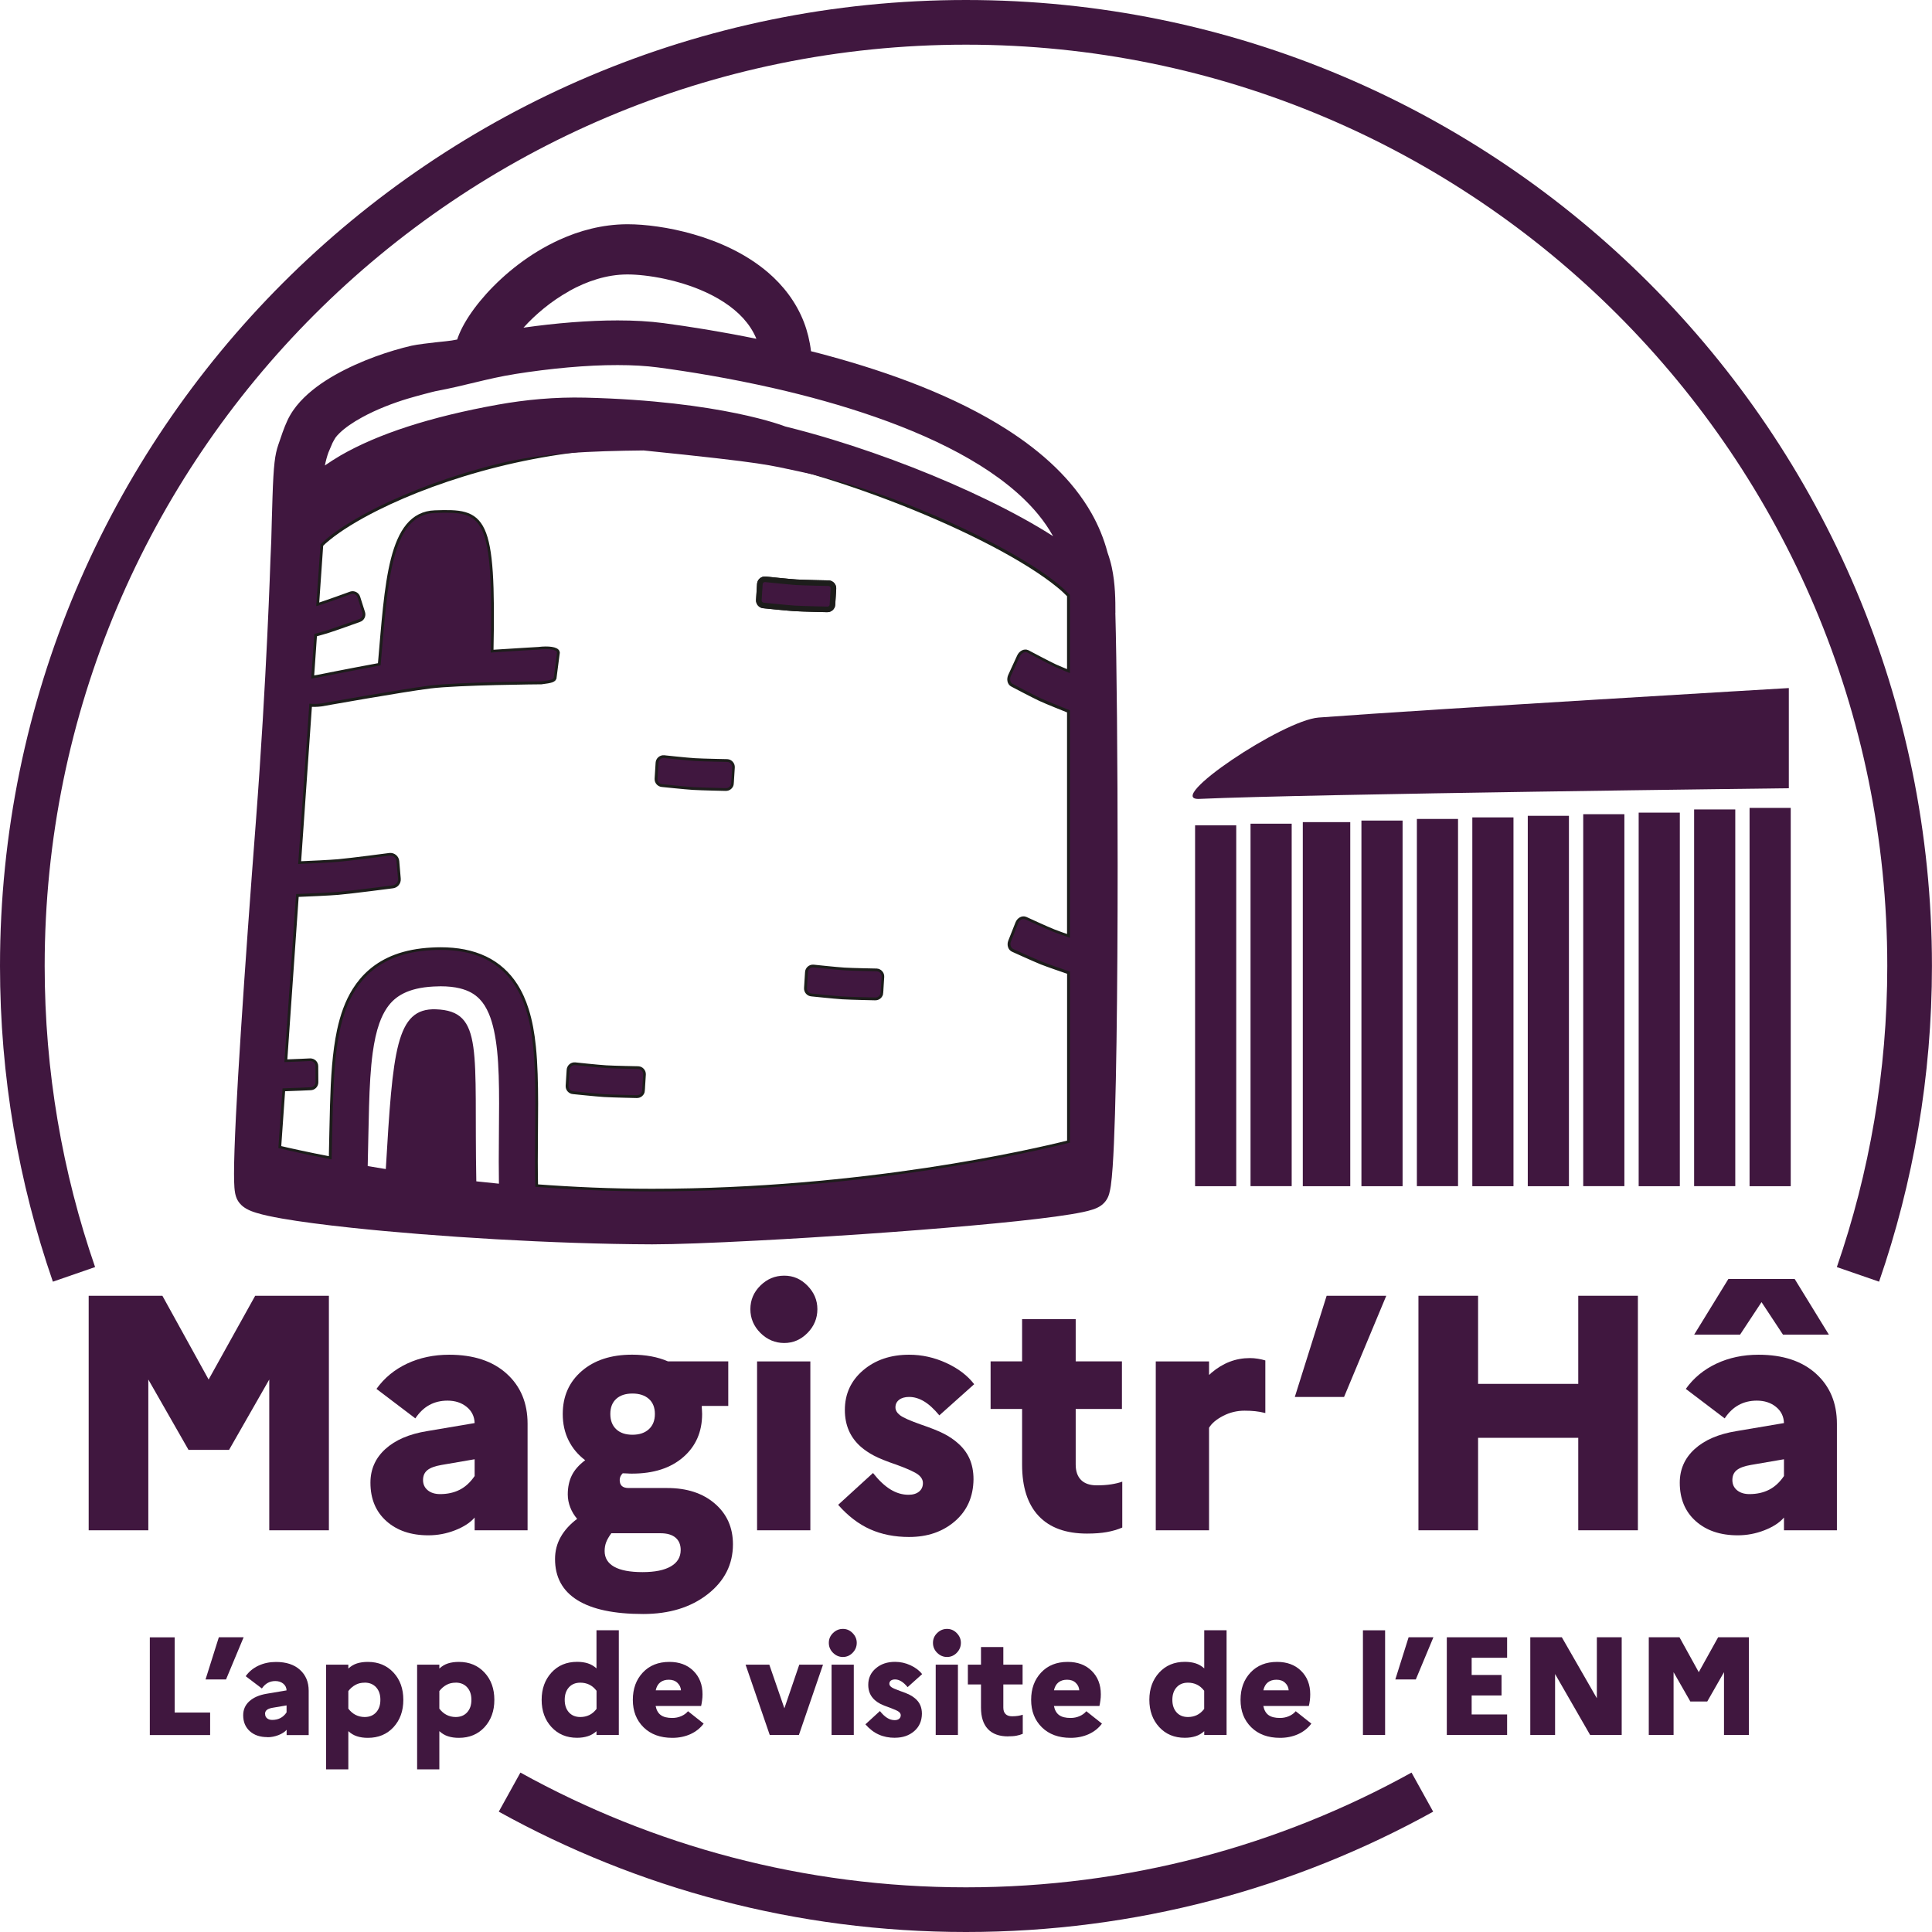 <?xml version="1.0" encoding="UTF-8"?>
<svg xmlns="http://www.w3.org/2000/svg" viewBox="0 0 345.99 345.99">
  <defs>
    <style>
      .cls-1, .cls-2 {
        fill: #40173f;
      }

      .cls-3, .cls-4, .cls-5 {
        fill: none;
      }

      .cls-4 {
        stroke: #40173f;
        stroke-width: 8px;
      }

      .cls-4, .cls-2, .cls-5 {
        stroke-miterlimit: 10;
      }

      .cls-2, .cls-5 {
        stroke: #1d1d1b;
      }
    </style>
  </defs>
  <g id="Calque_9" data-name="Calque 9">
    <g>
      <path class="cls-3" d="M110.62,57.37c2.93,0,5.7.15,8.25.49,4.59.61,10.32,1.51,16.59,2.8-.02-.05-.04-.11-.06-.16-.56-1.29-1.33-2.45-2.3-3.52-1.93-2.13-4.72-3.87-7.78-5.13-2.03-.84-4.17-1.47-6.17-1.9-2.67-.58-5.14-.81-6.72-.81h-.15s0,0,0,0c-3.56.03-7.11,1.18-10.34,2.97-3.22,1.79-6.08,4.22-8.15,6.51-.01.01-.02.02-.03.03,5.81-.81,11.6-1.29,16.86-1.3Z"/>
      <path class="cls-3" d="M89.31,208.01c0-3.7.06-7.2.06-10.43,0-3.48-.07-6.65-.35-9.36-.27-2.72-.76-4.98-1.47-6.66-.47-1.12-1.03-1.98-1.67-2.65-.87-.89-1.91-1.52-3.56-1.93-.94-.23-2.07-.36-3.43-.36-.4,0-.82.01-1.26.04-2.35.13-4.07.58-5.36,1.22-1.29.65-2.19,1.46-2.98,2.6-.52.76-.98,1.68-1.37,2.78-.52,1.46-.91,3.25-1.19,5.3-.37,2.74-.55,5.97-.65,9.58-.09,3.26-.14,6.84-.24,10.67.85.15,1.72.29,2.62.44.2.03.42.07.62.1,1.26-21.22,1.82-28.86,8.97-28.61,8.66.31,6.8,7.47,7.24,30.8,1.32.15,2.67.28,4.04.42-.02-1.34-.03-2.66-.03-3.96Z"/>
      <path class="cls-5" d="M143.28,83.78c-1.29-.36-2.57-.69-3.84-1.01l-.04.19c-8.19-1.51-16.29-2.68-23.95-3.29-9.31.11-18.3,1.44-26.37,3.45-8.41,2.1-15.82,4.92-21.51,7.76-3.79,1.89-6.82,3.79-8.81,5.41-.54.43-1,.85-1.37,1.22l-.77,11.07c.31-.09.58-.17.78-.23,1.38-.44,5.47-1.93,5.47-1.93.48-.15,1,.11,1.15.6l.87,2.74c.15.48-.11,1-.6,1.15,0,0-4.09,1.48-5.49,1.92-.56.18-1.55.46-2.52.73l-.56,8.02c.37-.09.79-.17,1.22-.23,0,0,5.75-1.16,11.21-2.16,1.28-14.64,1.75-27.03,9.74-27.3,8.68-.3,10.5.27,9.98,25,4.59-.3,8.59-.53,8.59-.53,1.76-.22,3.23,0,3.29.51l-.56,4.32c.06.5-.49.64-2.25.86,0,0-14.83.11-19.95.75-5.02.63-19.47,3.21-19.47,3.21-.81.1-1.55.11-2.13.03l-2,28.72c2.34-.1,5.69-.26,7.19-.39,2.31-.2,9.23-1.12,9.23-1.12.61-.05,1.14.4,1.19,1l.27,3.15c.05.61-.4,1.14-1,1.19,0,0-7.26.95-9.68,1.16-1.59.14-5.37.3-7.57.39l-2.1,30.1c1.85-.06,4.65-.2,4.65-.2.51,0,.92.4.92.91l.02,2.87c0,.51-.4.92-.91.92,0,0-3.16.15-5.01.2l-.75,10.7c.91.21,2.14.5,3.69.83,1.62.35,3.6.76,5.85,1.19.08-3.42.13-6.7.22-9.75.15-4.96.41-9.41,1.25-13.36.57-2.63,1.4-5.06,2.75-7.2.77-1.22,1.7-2.34,2.82-3.3,1.27-1.1,2.77-1.98,4.44-2.61,1.91-.72,4.05-1.12,6.42-1.25.55-.03,1.09-.05,1.61-.05,3,0,5.65.5,7.93,1.59,2.28,1.08,4.1,2.77,5.38,4.77.86,1.33,1.5,2.79,1.99,4.33.65,2.05,1.04,4.26,1.28,6.62.32,3.14.39,6.54.4,10.17,0,3.31-.06,6.8-.06,10.43,0,1.48.02,2.99.05,4.52,6.63.5,13.66.82,20.88.82,37.87,0,68.39-7.1,74.86-8.73v-30.63c-1.11-.38-3.93-1.35-5.02-1.78-1.34-.54-5.1-2.25-5.1-2.25-.47-.19-.67-.8-.44-1.38l1.29-3.26c.23-.57.79-.89,1.26-.7,0,0,3.81,1.76,5.11,2.27.61.24,1.78.66,2.89,1.04v-40.73c-.62-.25-4.06-1.61-5.27-2.18-1.31-.61-4.96-2.54-4.96-2.54-.46-.21-.61-.87-.33-1.48l1.58-3.44c.28-.61.88-.93,1.34-.71,0,0,3.71,1.98,4.97,2.56.57.26,1.63.7,2.67,1.12v-14.01c-.54-.56-1.19-1.17-1.98-1.81-2.71-2.22-6.77-4.78-11.62-7.33-9.71-5.11-22.58-10.23-34.72-13.62ZM114.99,195.28c-.03.5-.47.89-.97.86,0,0-4.34-.09-5.81-.18-1.44-.09-5.55-.52-5.55-.52-.5-.03-.89-.47-.86-.97l.18-2.86c.03-.5.47-.89.97-.86,0,0,4.17.45,5.56.53,1.45.09,5.79.17,5.79.17.5.03.89.47.86.97l-.18,2.86ZM130.92,140.28c-.03.5-.47.89-.97.86,0,0-4.34-.09-5.81-.18-1.44-.09-5.55-.52-5.55-.52-.5-.03-.89-.47-.86-.97l.18-2.86c.03-.5.47-.89.97-.86,0,0,4.17.45,5.56.53,1.45.09,5.79.17,5.79.17.5.03.89.47.86.97l-.18,2.86ZM136.75,108.43c-.5-.03-.89-.47-.86-.97l.18-2.86c.03-.5.47-.89.97-.86,0,0,4.17.45,5.56.53,1.45.09,5.79.17,5.79.17.5.03.89.47.86.97l-.18,2.86c-.03.5-.47.89-.97.86,0,0-4.34-.09-5.81-.18-1.44-.09-5.55-.52-5.55-.52ZM157.68,177.78c-.03.5-.47.89-.97.86,0,0-4.34-.09-5.81-.18-1.44-.09-5.55-.52-5.55-.52-.5-.03-.89-.47-.86-.97l.18-2.86c.03-.5.47-.89.97-.86,0,0,4.17.45,5.56.53,1.45.09,5.79.17,5.79.17.5.03.89.47.86.97l-.18,2.86Z"/>
      <path class="cls-3" d="M78.08,70.26h-.1c-.09.01-.21.03-.36.05-.3.04-.7.11-1.17.2-.93.19-2.12.49-3.41.88-2.59.78-5.62,1.95-8.14,3.32-1.68.91-3.13,1.92-4.06,2.83-.3.29-.54.57-.74.82-.19.31-.38.62-.54.95-.05.15-.73,1.71-.73,1.71-.26.75-.47,1.53-.64,2.34.88-.62,1.81-1.22,2.8-1.79,6.67-3.85,16.05-6.93,28.22-9.11,4.92-.88,10.16-1.25,15.62-1.25,11.34,0,28.96,4.23,41.32,6.5l-5.53-1.34c2.73.68,5.51,1.45,8.3,2.29,9.76,2.97,19.64,6.85,28.03,10.93,4.36,2.12,8.3,4.28,11.65,6.43-.75-1.34-1.64-2.65-2.68-3.91-3.01-3.66-7.26-6.99-12.28-9.9-10.05-5.84-23.13-9.97-34.98-12.67-7.9-1.81-15.26-3-20.84-3.74-2.1-.28-4.55-.42-7.2-.42-5.57,0-12.06.6-18.49,1.62-4.83.76-9.63,1.76-14.01,2.89v.37h-.03Z"/>
      <path class="cls-1" d="M130.25,136.45s-4.35-.08-5.79-.17c-1.39-.09-5.56-.53-5.56-.53-.5-.03-.94.35-.97.86l-.18,2.86c-.03.5.35.94.86.97,0,0,4.1.43,5.55.52,1.47.09,5.81.18,5.81.18.5.03.94-.35.97-.86l.18-2.86c.03-.5-.35-.94-.86-.97Z"/>
      <path class="cls-1" d="M199.75,109.74h0v-.15c0-2,0-4.99-.65-8.01-.19-.87-.44-1.74-.75-2.6-.65-2.49-1.63-4.85-2.87-7.05-3.44-6.07-8.82-10.94-15.09-14.97-9.42-6.03-20.99-10.24-32.12-13.27-1.01-.28-2.02-.54-3.03-.79-.22-1.84-.65-3.59-1.27-5.2-1.41-3.65-3.75-6.61-6.43-8.91-4.05-3.45-8.85-5.53-13.34-6.83-2.25-.65-4.43-1.1-6.42-1.38-2-.29-3.8-.42-5.36-.42h-.24s-.1,0-.1,0h.1c-4.34.04-8.4,1.14-12,2.78-5.41,2.47-9.84,6.1-13.07,9.66-1.61,1.79-2.92,3.56-3.9,5.27-.49.86-.9,1.7-1.22,2.59-.04.11-.07.22-.11.34-1.28.28-2.56.35-3.82.5-1.1.13-3.3.37-4.4.62-3.82.89-8.99,2.6-13.61,5.2-2.31,1.31-4.49,2.84-6.3,4.81-.9.99-1.7,2.11-2.3,3.41-.6,1.29-1.12,2.86-1.62,4.34-.59,1.74-.84,3.53-1.03,9.36-.04,1.36-.22,7.15-.22,7.76l-.15,3.41s-.66,21.38-2.61,46.95c-.98,12.78-1.95,26.15-2.68,37.51-.37,5.68-.67,10.85-.89,15.2-.21,4.36-.34,7.88-.34,10.32,0,.99.02,1.79.07,2.48.03.35.06.66.13,1.02.04.18.08.38.17.64.1.26.2.6.63,1.14.46.54.84.77,1.18.98.65.37,1.21.56,1.86.76,1.2.37,2.69.68,4.54,1.01,3.21.56,7.46,1.12,12.43,1.65,14.89,1.59,36.18,2.91,53.69,2.97h0c.09,0,.19,0,.29,0,3.99,0,10.69-.25,18.62-.67,11.89-.62,26.47-1.61,38.35-2.68,5.94-.53,11.2-1.08,15.15-1.62,1.98-.27,3.62-.54,4.92-.81.65-.14,1.22-.28,1.76-.46.27-.09.54-.19.85-.34.31-.16.66-.33,1.14-.81.31-.32.47-.58.59-.79.22-.41.3-.68.37-.93.13-.47.2-.89.28-1.37.13-.9.23-2.02.33-3.41.33-4.82.55-12.83.69-22.4.14-9.57.2-20.67.2-31.55,0-18.74-.17-36.78-.41-45.24ZM189.62,104.72c.79.64,1.44,1.25,1.98,1.81v14.01c-1.03-.42-2.1-.86-2.67-1.12-1.27-.58-4.97-2.56-4.97-2.56-.46-.21-1.06.11-1.34.71l-1.58,3.44c-.28.61-.13,1.27.33,1.48,0,0,3.65,1.93,4.96,2.54,1.21.56,4.65,1.93,5.27,2.18v40.73c-1.11-.38-2.28-.8-2.89-1.04-1.3-.51-5.11-2.27-5.11-2.27-.47-.19-1.04.13-1.26.7l-1.29,3.26c-.23.57-.03,1.19.44,1.38,0,0,3.75,1.71,5.1,2.25,1.09.43,3.9,1.4,5.02,1.78v30.63c-6.47,1.62-36.99,8.73-74.86,8.73-7.23,0-14.25-.31-20.88-.82-.03-1.52-.05-3.04-.05-4.52,0-3.63.06-7.12.06-10.43,0-3.63-.07-7.03-.4-10.17-.25-2.35-.63-4.56-1.28-6.62-.49-1.54-1.13-3-1.99-4.33-1.28-2-3.11-3.69-5.38-4.77-2.28-1.09-4.92-1.59-7.93-1.59-.52,0-1.06.02-1.61.05-2.37.13-4.51.53-6.42,1.25-1.67.63-3.17,1.51-4.44,2.61-1.11.96-2.05,2.08-2.82,3.3-1.34,2.14-2.18,4.57-2.75,7.2-.85,3.95-1.1,8.4-1.25,13.36-.09,3.06-.14,6.33-.22,9.75-2.25-.43-4.22-.84-5.85-1.19-1.55-.34-2.78-.62-3.69-.83l.75-10.7c1.84-.05,5.01-.2,5.01-.2.51,0,.91-.42.91-.92l-.02-2.87c0-.51-.42-.91-.92-.91,0,0-2.79.14-4.65.2l2.1-30.1c2.2-.09,5.98-.25,7.57-.39,2.42-.21,9.68-1.16,9.68-1.16.61-.05,1.05-.58,1-1.19l-.27-3.15c-.05-.61-.58-1.05-1.19-1,0,0-6.92.92-9.23,1.12-1.5.13-4.85.29-7.19.39l2-28.72c.58.07,1.32.07,2.13-.03,0,0,14.44-2.58,19.47-3.21,5.11-.64,19.95-.75,19.95-.75,1.76-.22,2.31-.36,2.25-.86l.56-4.32c-.06-.5-1.54-.73-3.29-.51,0,0-4.01.22-8.59.53.52-24.73-1.3-25.3-9.98-25-7.99.27-8.46,12.66-9.74,27.3-5.45,1.01-11.21,2.16-11.21,2.16-.44.06-.85.13-1.22.23l.56-8.02c.98-.27,1.96-.55,2.52-.73,1.41-.44,5.49-1.92,5.49-1.92.48-.15.75-.67.6-1.15l-.87-2.74c-.15-.48-.67-.75-1.15-.6,0,0-4.08,1.49-5.47,1.93-.2.06-.47.15-.78.23l.77-11.07c.38-.37.83-.79,1.37-1.22,1.99-1.61,5.02-3.52,8.81-5.41,5.69-2.84,13.1-5.66,21.51-7.76,8.07-2.01,16.86-2.32,26.17-2.42,22.53,2.29,22.38,2.63,27.63,3.71,12.35,2.55,25.41,7.88,35.12,12.99,4.85,2.55,8.91,5.1,11.62,7.33ZM85.3,211.55c-.44-23.33,1.43-30.49-7.24-30.8-7.15-.26-7.71,7.38-8.97,28.61-.21-.03-.42-.07-.62-.1-.9-.15-1.77-.29-2.62-.44.1-3.83.14-7.41.24-10.67.1-3.61.28-6.84.65-9.58.28-2.06.67-3.84,1.19-5.3.39-1.1.85-2.02,1.37-2.78.79-1.14,1.69-1.95,2.98-2.6,1.29-.64,3.01-1.1,5.36-1.22.44-.02.86-.04,1.26-.04,1.36,0,2.49.13,3.43.36,1.65.41,2.69,1.04,3.56,1.93.65.67,1.2,1.53,1.67,2.65.71,1.68,1.19,3.94,1.47,6.66.28,2.72.35,5.88.35,9.36,0,3.23-.06,6.73-.06,10.43,0,1.29.01,2.62.03,3.96-1.37-.13-2.72-.27-4.04-.42ZM101.93,52.12c3.23-1.8,6.77-2.95,10.34-2.97h.15c1.58,0,4.05.23,6.72.81,2.01.43,4.14,1.06,6.17,1.9,3.06,1.26,5.84,3,7.78,5.13.97,1.07,1.74,2.22,2.3,3.52.02.05.04.11.06.16-6.27-1.28-12-2.19-16.59-2.8-2.55-.34-5.32-.49-8.25-.49-5.26,0-11.05.48-16.86,1.3.01-.01.02-.02.03-.03,2.06-2.29,4.93-4.73,8.15-6.51ZM92.12,67c6.44-1.02,12.93-1.63,18.49-1.62,2.66,0,5.1.14,7.2.42,5.58.74,12.94,1.94,20.84,3.74,11.85,2.7,24.93,6.83,34.98,12.67,5.03,2.91,9.27,6.24,12.28,9.9,1.04,1.26,1.93,2.57,2.68,3.91-3.35-2.15-7.29-4.31-11.65-6.43-8.39-4.08-18.26-7.96-28.03-10.93-2.79-.85-5.56-1.61-8.3-2.29,0,0-11.38-4.56-35.79-5.16-5.46-.13-10.7.37-15.62,1.25-12.17,2.19-21.55,5.26-28.22,9.11-.99.58-1.92,1.18-2.8,1.79.16-.8.37-1.59.64-2.34,0,0,.68-1.56.73-1.71.17-.33.35-.64.54-.95.19-.25.43-.53.74-.82.93-.91,2.38-1.92,4.06-2.83,2.52-1.38,5.56-2.55,8.14-3.32,1.29-.39,4.64-1.28,5.07-1.36,5.04-.92,9.19-2.26,14.01-3.02Z"/>
      <path class="cls-2" d="M149.08,108.27l.18-2.86c.03-.5-.35-.94-.86-.97,0,0-4.35-.08-5.79-.17-1.39-.09-5.56-.53-5.56-.53-.5-.03-.94.35-.97.86l-.18,2.86c-.03.5.35.94.86.97,0,0,4.1.43,5.55.52,1.47.09,5.81.18,5.81.18.5.03.94-.35.97-.86Z"/>
      <path class="cls-1" d="M157.01,173.94s-4.35-.08-5.79-.17c-1.39-.09-5.56-.53-5.56-.53-.5-.03-.94.35-.97.86l-.18,2.86c-.03.5.35.94.86.97,0,0,4.1.43,5.55.52,1.47.09,5.81.18,5.81.18.5.03.94-.35.97-.86l.18-2.86c.03-.5-.35-.94-.86-.97Z"/>
      <path class="cls-1" d="M114.31,191.44s-4.35-.08-5.79-.17c-1.39-.09-5.56-.53-5.56-.53-.5-.03-.94.35-.97.86l-.18,2.86c-.03.5.35.94.86.97,0,0,4.1.43,5.55.52,1.47.09,5.81.18,5.81.18.5.03.94-.35.97-.86l.18-2.86c.03-.5-.35-.94-.86-.97Z"/>
    </g>
  </g>
  <g id="Calque_10" data-name="Calque 10">
    <path class="cls-4" d="M13.25,228.22c-5.99-17.31-9.25-35.88-9.25-55.23C4,79.66,79.66,4,172.99,4s168.99,75.66,168.99,168.99c0,19.34-3.27,37.92-9.25,55.23"/>
  </g>
  <g id="Calque_11" data-name="Calque 11">
    <path class="cls-4" d="M254.72,320.94c-24.22,13.41-52.08,21.05-81.73,21.05s-57.51-7.64-81.73-21.05"/>
  </g>
  <g id="Calque_6" data-name="Calque 6">
    <path class="cls-1" d="M320.36,141.16s-86.03,1.02-105.58,1.91c-6.46.29,14.92-14.09,21.37-14.57,20.92-1.56,84.2-5.28,84.2-5.28v17.93Z"/>
    <rect class="cls-1" x="214.02" y="147.8" width="7.37" height="64.63"/>
    <rect class="cls-1" x="223.95" y="147.51" width="7.37" height="64.91"/>
    <rect class="cls-1" x="233.31" y="147.23" width="8.5" height="65.2"/>
    <rect class="cls-1" x="243.81" y="146.95" width="7.37" height="65.48"/>
    <rect class="cls-1" x="253.74" y="146.66" width="7.37" height="65.76"/>
    <rect class="cls-1" x="263.67" y="146.38" width="7.37" height="66.05"/>
    <rect class="cls-1" x="273.6" y="146.1" width="7.37" height="66.33"/>
    <rect class="cls-1" x="283.53" y="145.81" width="7.37" height="66.61"/>
    <rect class="cls-1" x="293.46" y="145.53" width="7.37" height="66.9"/>
    <rect class="cls-1" x="303.39" y="144.96" width="7.37" height="67.46"/>
    <rect class="cls-1" x="313.32" y="144.68" width="7.37" height="67.75"/>
  </g>
  <g id="Calque_8" data-name="Calque 8">
    <g>
      <path class="cls-1" d="M37.63,306.69v4.03h-10.8v-17.5h4.45v13.47h6.35Z"/>
      <path class="cls-1" d="M43.63,293.21l-3.15,7.55h-3.67l2.38-7.55h4.45Z"/>
      <path class="cls-1" d="M47.88,311.09c-1.3,0-2.35-.35-3.14-1.06-.79-.71-1.19-1.66-1.19-2.86,0-1,.37-1.84,1.11-2.51.74-.67,1.78-1.12,3.11-1.34l3.55-.6c-.02-.5-.22-.9-.6-1.21-.38-.31-.86-.46-1.42-.46-.5,0-.95.11-1.35.33s-.75.55-1.05,1l-2.9-2.2c.58-.82,1.35-1.45,2.29-1.89.94-.44,1.99-.66,3.14-.66,1.82,0,3.25.47,4.29,1.41s1.56,2.19,1.56,3.74v7.95h-3.95v-.95c-.33.38-.82.7-1.46.95-.64.25-1.3.38-1.99.38ZM47.48,306.96c0,.32.12.57.35.76.23.19.54.29.92.29.55,0,1.04-.11,1.46-.33.43-.22.8-.56,1.11-1.02v-1.25l-2.48.42c-.48.08-.83.21-1.05.39-.22.17-.33.42-.33.74Z"/>
      <path class="cls-1" d="M62.38,316.86h-3.98v-18.75h3.98v.7c.47-.43.98-.74,1.55-.92.57-.18,1.22-.27,1.95-.27,1.88,0,3.41.64,4.59,1.91s1.76,2.9,1.76,4.89-.59,3.61-1.76,4.89c-1.17,1.27-2.7,1.91-4.59,1.91-.73,0-1.38-.09-1.95-.28-.57-.18-1.08-.49-1.55-.92v6.85ZM65.3,301.34c-.6,0-1.14.12-1.62.38s-.92.62-1.3,1.12v3.15c.38.5.82.88,1.3,1.12s1.02.38,1.62.38c.87,0,1.55-.28,2.06-.84s.76-1.3.76-2.24-.25-1.68-.76-2.24-1.2-.84-2.06-.84Z"/>
      <path class="cls-1" d="M78.68,316.86h-3.98v-18.75h3.98v.7c.47-.43.98-.74,1.55-.92.57-.18,1.22-.27,1.95-.27,1.88,0,3.41.64,4.59,1.91s1.76,2.9,1.76,4.89-.59,3.61-1.76,4.89c-1.17,1.27-2.7,1.91-4.59,1.91-.73,0-1.38-.09-1.95-.28-.57-.18-1.08-.49-1.55-.92v6.85ZM81.6,301.34c-.6,0-1.14.12-1.62.38s-.92.62-1.3,1.12v3.15c.38.5.82.88,1.3,1.12s1.02.38,1.62.38c.87,0,1.55-.28,2.06-.84s.76-1.3.76-2.24-.25-1.68-.76-2.24-1.2-.84-2.06-.84Z"/>
      <path class="cls-1" d="M103.35,311.21c-1.88,0-3.41-.64-4.59-1.92-1.18-1.28-1.76-2.91-1.76-4.88s.59-3.59,1.76-4.88c1.17-1.28,2.7-1.92,4.59-1.92.72,0,1.36.09,1.92.27.57.18,1.08.48,1.55.9v-6.83h4v18.75h-4v-.67c-.47.42-.98.72-1.55.9-.57.18-1.21.28-1.92.28ZM101.13,304.41c0,.93.25,1.68.75,2.24s1.18.84,2.05.84c.58,0,1.12-.12,1.6-.35s.92-.6,1.3-1.1v-3.25c-.38-.5-.82-.87-1.3-1.1-.48-.23-1.02-.35-1.6-.35-.87,0-1.55.28-2.05.84s-.75,1.3-.75,2.24Z"/>
      <path class="cls-1" d="M126,308.69c-.62.82-1.41,1.44-2.38,1.88-.97.43-2.04.65-3.22.65-2.15,0-3.87-.63-5.15-1.89-1.28-1.26-1.92-2.9-1.92-4.91s.6-3.63,1.79-4.9c1.19-1.27,2.78-1.9,4.76-1.9,1.77,0,3.2.53,4.29,1.6,1.09,1.07,1.64,2.47,1.64,4.2,0,.37-.02.74-.08,1.12-.05.38-.11.71-.17.97h-8.15c.15.75.46,1.3.94,1.64.47.34,1.15.51,2.04.51.58,0,1.12-.11,1.62-.33s.9-.51,1.2-.88l2.8,2.22ZM119.78,300.81c-.63,0-1.15.16-1.55.48s-.67.79-.8,1.42h4.52c-.03-.53-.25-.98-.64-1.35-.39-.37-.9-.55-1.54-.55Z"/>
      <path class="cls-1" d="M137.85,310.71l-4.33-12.6h4.25l2.7,7.82,2.67-7.82h4.25l-4.32,12.6h-5.23Z"/>
      <path class="cls-1" d="M153.43,294.21c0,.68-.25,1.28-.74,1.78-.49.5-1.07.75-1.74.75s-1.27-.25-1.77-.75-.75-1.09-.75-1.78.25-1.27.75-1.76c.5-.49,1.09-.74,1.77-.74s1.25.25,1.74.75c.49.5.74,1.08.74,1.75ZM152.9,310.71h-3.98v-12.6h3.98v12.6Z"/>
      <path class="cls-1" d="M160.28,311.21c-1.08,0-2.05-.19-2.91-.58-.86-.38-1.65-.99-2.39-1.83l2.6-2.38c.43.55.87.96,1.3,1.23.43.27.88.4,1.35.4.33,0,.6-.08.79-.24.19-.16.29-.37.29-.64,0-.23-.12-.44-.35-.62-.23-.18-.76-.42-1.57-.72-.78-.27-1.36-.5-1.74-.7s-.7-.42-.96-.65c-.4-.35-.7-.75-.9-1.21-.2-.46-.3-.97-.3-1.54,0-1.2.45-2.19,1.36-2.96.91-.78,2.05-1.16,3.44-1.16.95,0,1.87.2,2.76.61.89.41,1.59.94,2.09,1.59l-2.6,2.33c-.4-.48-.78-.83-1.15-1.05-.37-.22-.73-.33-1.1-.33-.32,0-.57.07-.75.21-.18.14-.27.33-.27.56,0,.22.11.41.34.59.23.18.74.4,1.54.69.78.27,1.37.5,1.75.7.38.2.71.42.98.65.42.35.72.75.92,1.2.2.45.3.97.3,1.55-.02,1.3-.48,2.34-1.39,3.12-.91.78-2.05,1.17-3.41,1.17Z"/>
      <path class="cls-1" d="M172.08,294.21c0,.68-.25,1.28-.74,1.78-.49.5-1.07.75-1.74.75s-1.27-.25-1.77-.75-.75-1.09-.75-1.78.25-1.27.75-1.76c.5-.49,1.09-.74,1.77-.74s1.25.25,1.74.75c.49.5.74,1.08.74,1.75ZM171.55,310.71h-3.98v-12.6h3.98v12.6Z"/>
      <path class="cls-1" d="M180.53,310.96c-1.58,0-2.79-.44-3.61-1.31s-1.24-2.15-1.24-3.84v-4.15h-2.35v-3.55h2.35v-3.15h4v3.15h3.45v3.55h-3.45v4.15c0,.5.13.88.4,1.15s.66.4,1.18.4c.4,0,.76-.03,1.07-.08s.59-.12.83-.2v3.42c-.35.15-.73.26-1.15.34-.42.08-.91.11-1.48.11Z"/>
      <path class="cls-1" d="M197.33,308.69c-.62.82-1.41,1.44-2.38,1.88-.97.43-2.04.65-3.22.65-2.15,0-3.87-.63-5.15-1.89-1.28-1.26-1.92-2.9-1.92-4.91s.6-3.63,1.79-4.9,2.78-1.9,4.76-1.9c1.77,0,3.2.53,4.29,1.6s1.64,2.47,1.64,4.2c0,.37-.02.74-.08,1.12-.05.38-.11.71-.17.97h-8.15c.15.75.46,1.3.94,1.64.47.34,1.15.51,2.04.51.58,0,1.12-.11,1.62-.33s.9-.51,1.2-.88l2.8,2.22ZM191.1,300.81c-.63,0-1.15.16-1.55.48-.4.32-.67.79-.8,1.42h4.53c-.03-.53-.25-.98-.64-1.35-.39-.37-.9-.55-1.54-.55Z"/>
      <path class="cls-1" d="M212.18,311.21c-1.88,0-3.41-.64-4.59-1.92-1.17-1.28-1.76-2.91-1.76-4.88s.59-3.59,1.76-4.88c1.18-1.28,2.71-1.92,4.59-1.92.72,0,1.36.09,1.93.27.57.18,1.08.48,1.55.9v-6.83h4v18.75h-4v-.67c-.47.42-.98.72-1.55.9-.57.18-1.21.28-1.93.28ZM209.95,304.41c0,.93.25,1.68.75,2.24s1.18.84,2.05.84c.58,0,1.12-.12,1.6-.35.48-.23.92-.6,1.3-1.1v-3.25c-.38-.5-.82-.87-1.3-1.1-.48-.23-1.02-.35-1.6-.35-.87,0-1.55.28-2.05.84s-.75,1.3-.75,2.24Z"/>
      <path class="cls-1" d="M234.83,308.69c-.62.82-1.41,1.44-2.38,1.88-.97.43-2.04.65-3.22.65-2.15,0-3.87-.63-5.15-1.89-1.28-1.26-1.92-2.9-1.92-4.91s.6-3.63,1.79-4.9,2.78-1.9,4.76-1.9c1.77,0,3.2.53,4.29,1.6,1.09,1.07,1.64,2.47,1.64,4.2,0,.37-.02.74-.07,1.12-.05.38-.11.71-.18.97h-8.15c.15.75.46,1.3.94,1.64.47.34,1.15.51,2.04.51.58,0,1.12-.11,1.62-.33s.9-.51,1.2-.88l2.8,2.22ZM228.6,300.81c-.63,0-1.15.16-1.55.48-.4.32-.67.79-.8,1.42h4.53c-.03-.53-.25-.98-.64-1.35-.39-.37-.9-.55-1.54-.55Z"/>
      <path class="cls-1" d="M248.05,310.71h-3.97v-18.75h3.97v18.75Z"/>
      <path class="cls-1" d="M256.7,293.21l-3.15,7.55h-3.67l2.38-7.55h4.45Z"/>
      <path class="cls-1" d="M259.1,310.71v-17.5h10.8v3.67h-6.35v3.08h5.35v3.67h-5.35v3.4h6.35v3.67h-10.8Z"/>
      <path class="cls-1" d="M278.5,310.71h-4.45v-17.5h5.65l6.27,10.92v-10.92h4.45v17.5h-5.65l-6.28-10.92v10.92Z"/>
      <path class="cls-1" d="M299.72,310.71h-4.45v-17.5h5.5l3.45,6.25,3.47-6.25h5.5v17.5h-4.45v-11.25l-3,5.25h-3.03l-3-5.25v11.25Z"/>
    </g>
    <g>
      <path class="cls-1" d="M26.56,274.05h-10.68v-42h13.2l8.28,15,8.34-15h13.2v42h-10.68v-27l-7.2,12.6h-7.26l-7.2-12.6v27Z"/>
      <path class="cls-1" d="M76.72,274.95c-3.12,0-5.63-.85-7.53-2.55-1.9-1.7-2.85-3.99-2.85-6.87,0-2.4.89-4.41,2.67-6.03,1.78-1.62,4.27-2.69,7.47-3.21l8.52-1.44c-.04-1.2-.52-2.17-1.44-2.91-.92-.74-2.06-1.11-3.42-1.11-1.2,0-2.28.26-3.24.78-.96.52-1.8,1.32-2.52,2.4l-6.96-5.28c1.4-1.96,3.23-3.47,5.49-4.53,2.26-1.06,4.77-1.59,7.53-1.59,4.36,0,7.79,1.13,10.29,3.39,2.5,2.26,3.75,5.25,3.75,8.97v19.08h-9.48v-2.28c-.8.92-1.97,1.68-3.51,2.28-1.54.6-3.13.9-4.77.9ZM75.76,265.05c0,.76.28,1.37.84,1.83.56.46,1.3.69,2.22.69,1.32,0,2.49-.26,3.51-.78,1.02-.52,1.91-1.34,2.67-2.46v-3l-5.94,1.02c-1.16.2-2,.51-2.52.93-.52.42-.78,1.01-.78,1.77Z"/>
      <path class="cls-1" d="M100.78,253.22c0-3.16,1.13-5.72,3.39-7.68,2.26-1.96,5.27-2.94,9.03-2.94,1.2,0,2.34.1,3.42.3s2.08.5,3,.9h10.8v7.98h-4.74c0,.24,0,.48.03.72.02.24.03.48.03.72,0,3.2-1.13,5.78-3.39,7.74-2.26,1.96-5.31,2.94-9.15,2.94-.28,0-.57,0-.87-.03-.3-.02-.57-.03-.81-.03-.2.2-.34.4-.42.6-.08.2-.12.4-.12.6,0,.48.13.84.39,1.08.26.24.67.36,1.23.36h6.9c3.52,0,6.36.93,8.52,2.79,2.16,1.86,3.24,4.29,3.24,7.29,0,3.6-1.51,6.58-4.53,8.94-3.02,2.36-6.87,3.54-11.55,3.54-5.2,0-9.13-.83-11.79-2.49-2.66-1.66-3.99-4.11-3.99-7.35,0-1.44.34-2.76,1.02-3.96.68-1.2,1.66-2.28,2.94-3.24-.52-.6-.93-1.28-1.23-2.04-.3-.76-.45-1.54-.45-2.34,0-1.28.24-2.41.72-3.39s1.28-1.89,2.4-2.73c-1.28-.96-2.27-2.14-2.97-3.54-.7-1.4-1.05-2.98-1.05-4.74ZM108.28,277.76c0,1.24.57,2.18,1.71,2.82,1.14.64,2.83.96,5.07.96s3.89-.34,5.07-1.02c1.18-.68,1.77-1.66,1.77-2.94,0-.96-.31-1.7-.93-2.22-.62-.52-1.51-.78-2.67-.78h-8.82c-.44.6-.75,1.14-.93,1.62-.18.48-.27,1-.27,1.56ZM109.3,253.22c0,1.16.35,2.07,1.05,2.73.7.66,1.67.99,2.91.99s2.22-.33,2.94-.99c.72-.66,1.08-1.57,1.08-2.73s-.36-2.06-1.08-2.7c-.72-.64-1.7-.96-2.94-.96s-2.21.32-2.91.96c-.7.64-1.05,1.54-1.05,2.7Z"/>
      <path class="cls-1" d="M146.38,234.45c0,1.64-.59,3.06-1.77,4.26-1.18,1.2-2.57,1.8-4.17,1.8s-3.06-.6-4.26-1.8-1.8-2.62-1.8-4.26.6-3.05,1.8-4.23c1.2-1.18,2.62-1.77,4.26-1.77s2.99.6,4.17,1.8c1.18,1.2,1.77,2.6,1.77,4.2ZM145.12,274.05h-9.54v-30.24h9.54v30.24Z"/>
      <path class="cls-1" d="M162.82,275.25c-2.6,0-4.93-.46-6.99-1.38-2.06-.92-3.97-2.38-5.73-4.38l6.24-5.7c1.04,1.32,2.08,2.3,3.12,2.94,1.04.64,2.12.96,3.24.96.8,0,1.43-.19,1.89-.57.46-.38.69-.89.69-1.53,0-.56-.28-1.06-.84-1.5-.56-.44-1.82-1.02-3.78-1.74-1.88-.64-3.27-1.2-4.17-1.68-.9-.48-1.67-1-2.31-1.56-.96-.84-1.68-1.81-2.16-2.91-.48-1.1-.72-2.33-.72-3.69,0-2.88,1.09-5.25,3.27-7.11,2.18-1.86,4.93-2.79,8.25-2.79,2.28,0,4.49.49,6.63,1.47,2.14.98,3.81,2.25,5.01,3.81l-6.24,5.58c-.96-1.16-1.88-2-2.76-2.52-.88-.52-1.76-.78-2.64-.78-.76,0-1.36.17-1.8.51-.44.34-.66.79-.66,1.35,0,.52.27.99.81,1.41s1.77.97,3.69,1.65c1.88.64,3.28,1.2,4.2,1.68.92.48,1.7,1,2.34,1.56,1,.84,1.74,1.8,2.22,2.88.48,1.08.72,2.32.72,3.72-.04,3.12-1.15,5.62-3.33,7.5-2.18,1.88-4.91,2.82-8.19,2.82Z"/>
      <path class="cls-1" d="M194.68,274.64c-3.8,0-6.69-1.05-8.67-3.15-1.98-2.1-2.97-5.17-2.97-9.21v-9.96h-5.64v-8.52h5.64v-7.56h9.6v7.56h8.28v8.52h-8.28v9.96c0,1.2.32,2.12.96,2.76.64.64,1.58.96,2.82.96.96,0,1.82-.06,2.58-.18.76-.12,1.42-.28,1.98-.48v8.22c-.84.36-1.76.63-2.76.81s-2.18.27-3.54.27Z"/>
      <path class="cls-1" d="M216.52,274.05h-9.54v-30.24h9.54v2.4c.08-.04.15-.09.21-.15l.21-.21c1.04-.88,2.13-1.54,3.27-1.98s2.35-.66,3.63-.66c.48,0,.96.04,1.44.12.48.08.92.18,1.32.3v9.42c-.64-.16-1.25-.27-1.83-.33-.58-.06-1.21-.09-1.89-.09-1.36,0-2.64.31-3.84.93-1.2.62-2.04,1.33-2.52,2.13v18.36Z"/>
      <path class="cls-1" d="M248.26,232.05l-7.56,18.12h-8.82l5.7-18.12h10.68Z"/>
      <path class="cls-1" d="M264.7,274.05h-10.68v-42h10.68v15.78h17.94v-15.78h10.68v42h-10.68v-16.56h-17.94v16.56Z"/>
      <path class="cls-1" d="M311.2,274.95c-3.12,0-5.63-.85-7.53-2.55-1.9-1.7-2.85-3.99-2.85-6.87,0-2.4.89-4.41,2.67-6.03,1.78-1.62,4.27-2.69,7.47-3.21l8.52-1.44c-.04-1.2-.52-2.17-1.44-2.91-.92-.74-2.06-1.11-3.42-1.11-1.2,0-2.28.26-3.24.78-.96.52-1.8,1.32-2.52,2.4l-6.96-5.28c1.4-1.96,3.23-3.47,5.49-4.53s4.77-1.59,7.53-1.59c4.36,0,7.79,1.13,10.29,3.39,2.5,2.26,3.75,5.25,3.75,8.97v19.08h-9.48v-2.28c-.8.92-1.97,1.68-3.51,2.28s-3.13.9-4.77.9ZM327.52,239.01h-8.22l-3.84-5.82-3.84,5.82h-8.22l6.12-9.96h11.88l6.12,9.96ZM310.24,265.05c0,.76.28,1.37.84,1.83.56.46,1.3.69,2.22.69,1.32,0,2.49-.26,3.51-.78,1.02-.52,1.91-1.34,2.67-2.46v-3l-5.94,1.02c-1.16.2-2,.51-2.52.93-.52.42-.78,1.01-.78,1.77Z"/>
    </g>
  </g>
</svg>